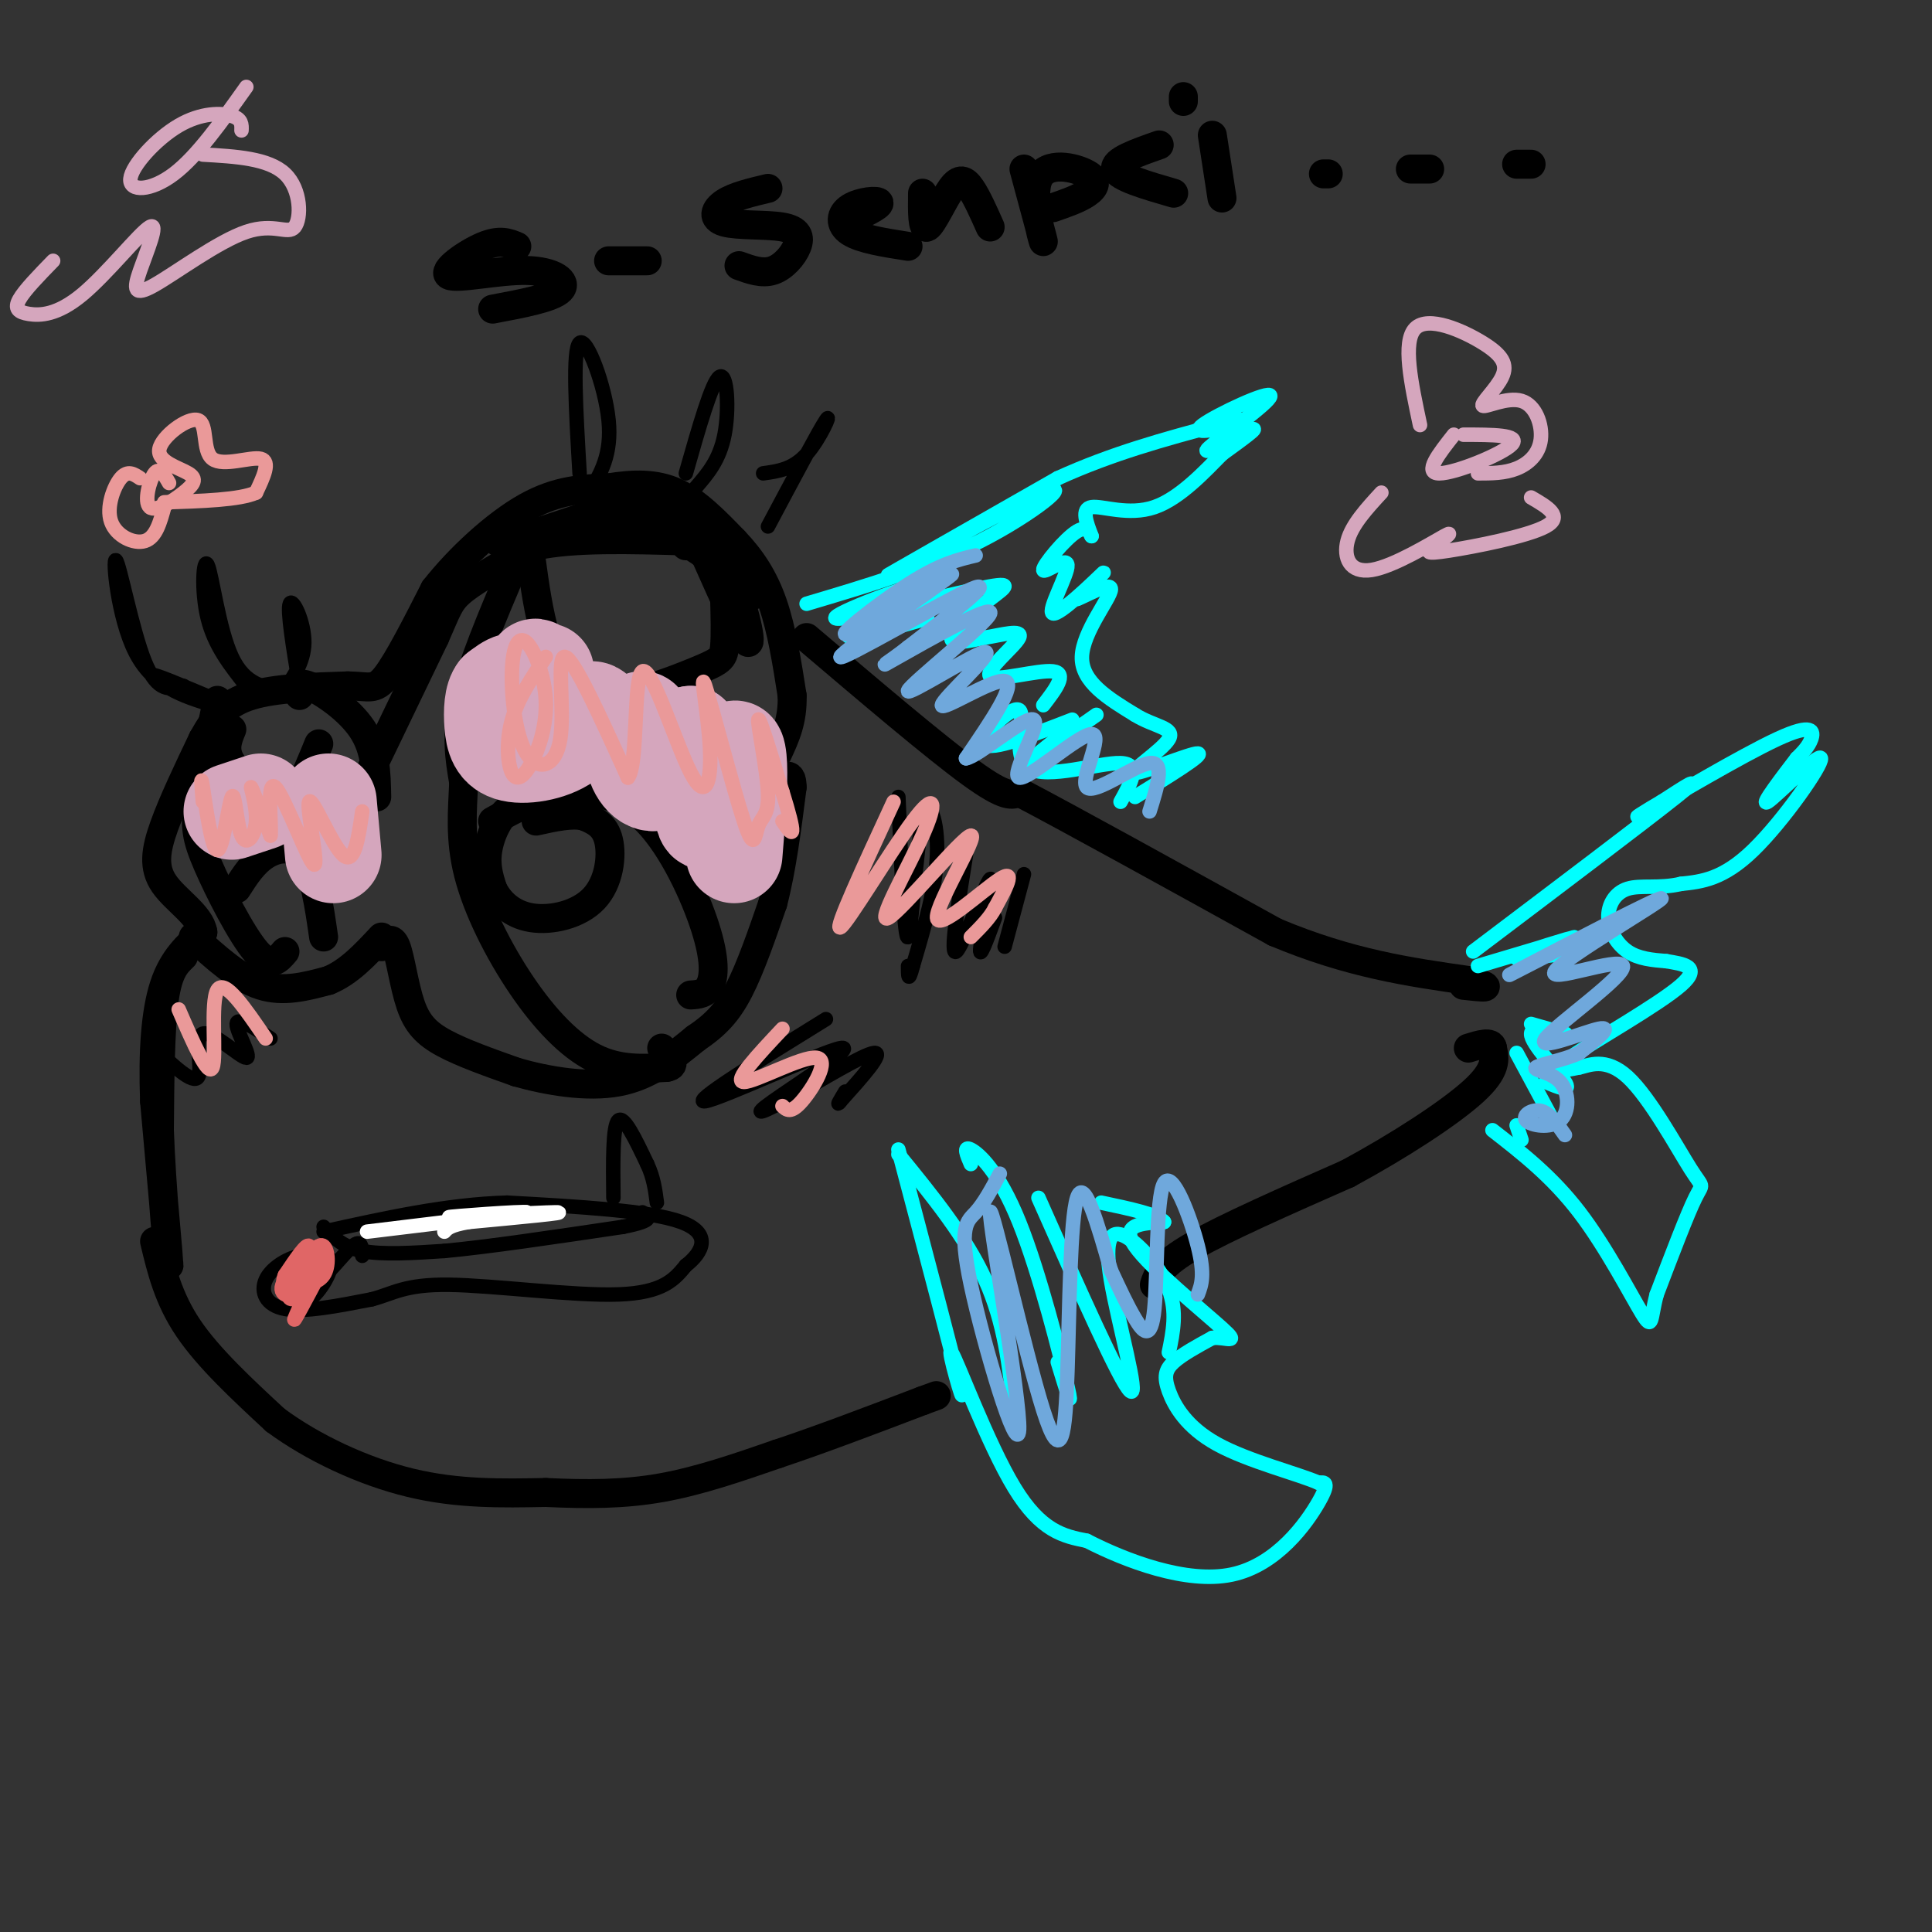<svg viewBox='0 0 400 400' version='1.1' xmlns='http://www.w3.org/2000/svg' xmlns:xlink='http://www.w3.org/1999/xlink'><rect x="0" y="0" width="400" height="400" fill="#333333" stroke="none"/><g fill='none' stroke='#000000' stroke-width='6' stroke-linecap='round' stroke-linejoin='round'><path d='M38,198c-1.583,1.500 -3.167,3.000 -4,9c-0.833,6.000 -0.917,16.500 -1,27'/><path d='M33,234c0.422,11.933 1.978,28.267 2,28c0.022,-0.267 -1.489,-17.133 -3,-34'/><path d='M32,228c-0.378,-10.133 0.178,-18.467 2,-24c1.822,-5.533 4.911,-8.267 8,-11'/><path d='M42,193c-0.476,-3.464 -5.667,-6.625 -8,-10c-2.333,-3.375 -1.810,-6.964 0,-12c1.810,-5.036 4.905,-11.518 8,-18'/><path d='M42,153c2.578,-4.711 5.022,-7.489 10,-9c4.978,-1.511 12.489,-1.756 20,-2'/><path d='M72,142c4.444,0.044 5.556,1.156 8,-2c2.444,-3.156 6.222,-10.578 10,-18'/><path d='M90,122c5.022,-6.400 12.578,-13.400 19,-17c6.422,-3.600 11.711,-3.800 17,-4'/><path d='M126,101c5.222,-0.844 9.778,-0.956 14,1c4.222,1.956 8.111,5.978 12,10'/><path d='M152,112c3.467,3.600 6.133,7.600 8,13c1.867,5.400 2.933,12.200 4,19'/><path d='M164,144c0.167,5.167 -1.417,8.583 -3,12'/><path d='M167,132c13.333,11.333 26.667,22.667 34,28c7.333,5.333 8.667,4.667 10,4'/><path d='M211,164c10.500,5.500 31.750,17.250 53,29'/><path d='M264,193c15.500,6.500 27.750,8.250 40,10'/><path d='M304,203c6.500,1.833 2.750,1.417 -1,1'/><path d='M32,257c1.417,5.917 2.833,11.833 7,18c4.167,6.167 11.083,12.583 18,19'/><path d='M57,294c7.778,5.756 18.222,10.644 28,13c9.778,2.356 18.889,2.178 28,2'/><path d='M113,309c8.622,0.400 16.178,0.400 24,-1c7.822,-1.400 15.911,-4.200 24,-7'/><path d='M161,301c9.000,-3.000 19.500,-7.000 30,-11'/><path d='M191,290c5.000,-1.833 2.500,-0.917 0,0'/><path d='M239,266c0.667,-2.083 1.333,-4.167 8,-8c6.667,-3.833 19.333,-9.417 32,-15'/><path d='M279,243c10.578,-5.711 21.022,-12.489 26,-17c4.978,-4.511 4.489,-6.756 4,-9'/><path d='M309,217c-0.167,-1.500 -2.583,-0.750 -5,0'/><path d='M62,144c-0.311,-1.533 -0.622,-3.067 2,-2c2.622,1.067 8.178,4.733 11,9c2.822,4.267 2.911,9.133 3,14'/><path d='M40,194c4.667,4.250 9.333,8.500 14,10c4.667,1.500 9.333,0.250 14,-1'/><path d='M68,203c4.167,-1.667 7.583,-5.333 11,-9'/><path d='M79,196c1.048,-1.155 2.095,-2.310 3,0c0.905,2.310 1.667,8.083 3,12c1.333,3.917 3.238,5.976 7,8c3.762,2.024 9.381,4.012 15,6'/><path d='M107,222c6.289,1.778 14.511,3.222 21,2c6.489,-1.222 11.244,-5.111 16,-9'/><path d='M144,215c4.178,-2.822 6.622,-5.378 9,-10c2.378,-4.622 4.689,-11.311 7,-18'/><path d='M160,187c1.833,-7.000 2.917,-15.500 4,-24'/><path d='M164,163c0.000,-4.000 -2.000,-2.000 -4,0'/><path d='M77,159c0.000,0.000 13.000,-27.000 13,-27'/><path d='M90,132c2.689,-6.022 2.911,-7.578 6,-10c3.089,-2.422 9.044,-5.711 15,-9'/><path d='M111,113c7.667,-1.667 19.333,-1.333 31,-1'/><path d='M142,112c8.289,2.644 13.511,9.756 14,11c0.489,1.244 -3.756,-3.378 -8,-8'/><path d='M148,115c-2.686,-2.692 -5.400,-5.423 -5,-6c0.400,-0.577 3.915,0.998 7,7c3.085,6.002 5.738,16.429 5,17c-0.738,0.571 -4.869,-8.715 -9,-18'/><path d='M146,115c-5.418,-4.376 -14.463,-6.317 -22,-6c-7.537,0.317 -13.568,2.893 -11,2c2.568,-0.893 13.734,-5.255 15,-6c1.266,-0.745 -7.367,2.128 -16,5'/><path d='M112,110c-5.699,1.538 -11.947,2.884 -7,2c4.947,-0.884 21.088,-3.999 25,-5c3.912,-1.001 -4.405,0.113 -7,0c-2.595,-0.113 0.532,-1.454 5,-2c4.468,-0.546 10.277,-0.299 13,1c2.723,1.299 2.362,3.649 2,6'/><path d='M143,112c-0.702,0.083 -3.458,-2.708 -3,-3c0.458,-0.292 4.131,1.917 5,3c0.869,1.083 -1.065,1.042 -3,1'/><path d='M116,166c-3.644,-0.400 -7.289,-0.800 -10,1c-2.711,1.800 -4.489,5.800 -5,9c-0.511,3.200 0.244,5.600 1,8'/><path d='M102,184c1.242,2.663 3.848,5.322 8,6c4.152,0.678 9.848,-0.625 13,-4c3.152,-3.375 3.758,-8.821 3,-12c-0.758,-3.179 -2.879,-4.089 -5,-5'/><path d='M121,169c-2.500,-0.667 -6.250,0.167 -10,1'/><path d='M106,118c-4.167,9.833 -8.333,19.667 -10,27c-1.667,7.333 -0.833,12.167 0,17'/><path d='M96,162c-0.249,5.772 -0.871,11.702 1,19c1.871,7.298 6.234,15.965 11,23c4.766,7.035 9.933,12.439 15,15c5.067,2.561 10.033,2.281 15,2'/><path d='M138,221c2.333,-0.333 0.667,-2.167 -1,-4'/><path d='M110,116c0.724,5.274 1.448,10.549 3,16c1.552,5.451 3.931,11.080 10,12c6.069,0.920 15.826,-2.868 21,-5c5.174,-2.132 5.764,-2.609 6,-5c0.236,-2.391 0.118,-6.695 0,-11'/><path d='M150,123c0.000,-1.833 0.000,-0.917 0,0'/><path d='M102,170c4.764,-2.641 9.528,-5.282 15,-6c5.472,-0.718 11.652,0.488 17,6c5.348,5.512 9.863,15.330 12,22c2.137,6.670 1.896,10.191 1,12c-0.896,1.809 -2.448,1.904 -4,2'/><path d='M45,145c-1.655,7.940 -3.310,15.881 -4,21c-0.690,5.119 -0.417,7.417 2,13c2.417,5.583 6.976,14.452 10,18c3.024,3.548 4.512,1.774 6,0'/><path d='M48,151c-0.893,2.161 -1.786,4.321 0,7c1.786,2.679 6.250,5.875 9,7c2.750,1.125 3.786,0.179 5,-2c1.214,-2.179 2.607,-5.589 4,-9'/><path d='M49,184c1.733,-2.711 3.467,-5.422 6,-7c2.533,-1.578 5.867,-2.022 8,1c2.133,3.022 3.067,9.511 4,16'/><path d='M107,51c-1.759,-0.735 -3.518,-1.470 -7,0c-3.482,1.470 -8.686,5.147 -7,6c1.686,0.853 10.262,-1.116 16,-1c5.738,0.116 8.640,2.319 7,4c-1.640,1.681 -7.820,2.841 -14,4'/><path d='M126,54c0.000,0.000 8.000,0.000 8,0'/><path d='M159,39c-3.472,0.824 -6.944,1.648 -9,3c-2.056,1.352 -2.697,3.232 0,4c2.697,0.768 8.733,0.422 12,1c3.267,0.578 3.764,2.079 3,4c-0.764,1.921 -2.790,4.263 -5,5c-2.210,0.737 -4.605,-0.132 -7,-1'/><path d='M175,46c3.565,-1.673 7.131,-3.345 7,-4c-0.131,-0.655 -3.958,-0.292 -6,1c-2.042,1.292 -2.298,3.512 0,5c2.298,1.488 7.149,2.244 12,3'/><path d='M191,40c-0.048,3.815 -0.095,7.631 1,7c1.095,-0.631 3.333,-5.708 5,-8c1.667,-2.292 2.762,-1.798 4,0c1.238,1.798 2.619,4.899 4,8'/><path d='M212,35c2.096,7.754 4.191,15.509 4,15c-0.191,-0.509 -2.670,-9.281 -1,-13c1.670,-3.719 7.488,-2.386 10,-1c2.512,1.386 1.718,2.825 0,4c-1.718,1.175 -4.359,2.088 -7,3'/><path d='M240,30c-4.750,1.667 -9.500,3.333 -9,5c0.500,1.667 6.250,3.333 12,5'/><path d='M245,21c0.000,0.000 0.000,-1.000 0,-1'/><path d='M251,28c0.000,0.000 2.000,13.000 2,13'/><path d='M274,36c0.000,0.000 1.000,0.000 1,0'/><path d='M292,35c0.000,0.000 4.000,0.000 4,0'/><path d='M317,34c0.000,0.000 -3.000,0.000 -3,0'/></g>
<g fill='none' stroke='#d5a6bd' stroke-width='20' stroke-linecap='round' stroke-linejoin='round'><path d='M113,139c-2.019,6.172 -4.038,12.344 -4,15c0.038,2.656 2.133,1.794 3,-1c0.867,-2.794 0.506,-7.522 0,-11c-0.506,-3.478 -1.156,-5.705 -2,-2c-0.844,3.705 -1.881,13.344 -2,14c-0.119,0.656 0.680,-7.670 0,-11c-0.680,-3.330 -2.840,-1.665 -5,0'/><path d='M103,143c-1.062,1.209 -1.218,4.231 -1,7c0.218,2.769 0.811,5.285 4,6c3.189,0.715 8.973,-0.371 12,-3c3.027,-2.629 3.297,-6.801 5,-6c1.703,0.801 4.837,6.577 7,7c2.163,0.423 3.353,-4.505 3,-5c-0.353,-0.495 -2.249,3.444 -2,7c0.249,3.556 2.643,6.730 5,6c2.357,-0.730 4.679,-5.365 7,-10'/><path d='M143,152c1.494,3.311 1.730,16.589 3,18c1.270,1.411 3.573,-9.043 5,-13c1.427,-3.957 1.979,-1.416 2,3c0.021,4.416 -0.490,10.708 -1,17'/><path d='M48,168c0.000,0.000 6.000,-2.000 6,-2'/><path d='M68,166c0.000,0.000 1.000,11.000 1,11'/></g>
<g fill='none' stroke='#00ffff' stroke-width='3' stroke-linecap='round' stroke-linejoin='round'><path d='M167,125c12.583,-3.738 25.167,-7.476 36,-13c10.833,-5.524 19.917,-12.833 13,-10c-6.917,2.833 -29.833,15.810 -32,17c-2.167,1.190 16.417,-9.405 35,-20'/><path d='M219,99c11.333,-5.167 22.167,-8.083 33,-11'/><path d='M252,88c6.445,-1.853 6.056,-0.985 3,0c-3.056,0.985 -8.780,2.087 -6,0c2.780,-2.087 14.065,-7.364 14,-6c-0.065,1.364 -11.479,9.367 -13,11c-1.521,1.633 6.851,-3.105 9,-4c2.149,-0.895 -1.926,2.052 -6,5'/><path d='M253,94c-3.321,3.333 -8.625,9.167 -14,11c-5.375,1.833 -10.821,-0.333 -13,0c-2.179,0.333 -1.089,3.167 0,6'/><path d='M226,111c-0.148,0.146 -0.517,-2.489 -3,-1c-2.483,1.489 -7.080,7.101 -7,8c0.080,0.899 4.836,-2.914 5,-1c0.164,1.914 -4.263,9.554 -3,10c1.263,0.446 8.218,-6.301 10,-8c1.782,-1.699 -1.609,1.651 -5,5'/><path d='M223,124c1.298,-0.369 7.042,-3.792 7,-2c-0.042,1.792 -5.869,8.798 -6,14c-0.131,5.202 5.435,8.601 11,12'/><path d='M235,148c3.960,2.472 8.360,2.652 7,5c-1.360,2.348 -8.482,6.863 -7,7c1.482,0.137 11.566,-4.104 13,-4c1.434,0.104 -5.783,4.552 -13,9'/><path d='M305,197c17.750,-13.417 35.500,-26.833 42,-32c6.500,-5.167 1.750,-2.083 -3,1'/><path d='M344,166c-2.659,1.504 -7.805,4.764 -3,2c4.805,-2.764 19.563,-11.552 27,-15c7.437,-3.448 7.553,-1.557 7,0c-0.553,1.557 -1.777,2.778 -3,4'/><path d='M372,157c-2.665,3.483 -7.828,10.191 -6,9c1.828,-1.191 10.646,-10.282 11,-9c0.354,1.282 -7.756,12.938 -14,19c-6.244,6.062 -10.622,6.531 -15,7'/><path d='M348,183c-4.531,1.051 -8.359,0.179 -11,1c-2.641,0.821 -4.096,3.337 -4,6c0.096,2.663 1.742,5.475 4,7c2.258,1.525 5.129,1.762 8,2'/><path d='M345,199c3.310,0.571 7.583,1.000 3,5c-4.583,4.000 -18.024,11.571 -23,15c-4.976,3.429 -1.488,2.714 2,2'/><path d='M327,221c1.828,-0.357 5.397,-2.250 10,2c4.603,4.250 10.239,14.644 13,19c2.761,4.356 2.646,2.673 1,6c-1.646,3.327 -4.823,11.663 -8,20'/><path d='M343,268c-1.357,5.048 -0.750,7.667 -3,4c-2.250,-3.667 -7.357,-13.619 -13,-21c-5.643,-7.381 -11.821,-12.190 -18,-17'/><path d='M186,238c6.018,22.804 12.036,45.607 13,50c0.964,4.393 -3.125,-9.625 -2,-8c1.125,1.625 7.464,18.893 13,28c5.536,9.107 10.268,10.054 15,11'/><path d='M225,319c8.036,4.131 20.625,8.958 30,7c9.375,-1.958 15.536,-10.702 18,-15c2.464,-4.298 1.232,-4.149 0,-4'/><path d='M273,307c-4.159,-1.844 -14.558,-4.453 -21,-8c-6.442,-3.547 -8.927,-8.032 -10,-11c-1.073,-2.968 -0.735,-4.419 1,-6c1.735,-1.581 4.868,-3.290 8,-5'/><path d='M251,277c2.833,-0.274 5.917,1.542 2,-2c-3.917,-3.542 -14.833,-12.440 -18,-17c-3.167,-4.560 1.417,-4.780 6,-5'/><path d='M241,253c-1.167,-1.500 -7.083,-2.750 -13,-4'/><path d='M186,239c7.000,8.583 14.000,17.167 18,26c4.000,8.833 5.000,17.917 6,27'/><path d='M201,241c-0.821,-1.923 -1.643,-3.845 0,-3c1.643,0.845 5.750,4.458 10,15c4.250,10.542 8.643,28.012 10,34c1.357,5.988 -0.321,0.494 -2,-5'/><path d='M215,248c8.502,19.171 17.005,38.341 19,40c1.995,1.659 -2.517,-14.195 -4,-23c-1.483,-8.805 0.062,-10.563 3,-9c2.938,1.563 7.268,6.447 9,11c1.732,4.553 0.866,8.777 0,13'/><path d='M192,128c-9.231,2.661 -18.462,5.323 -16,3c2.462,-2.323 16.618,-9.630 15,-10c-1.618,-0.370 -19.011,6.196 -18,7c1.011,0.804 20.426,-4.156 29,-6c8.574,-1.844 6.308,-0.573 3,2c-3.308,2.573 -7.660,6.450 -8,8c-0.340,1.550 3.330,0.775 7,0'/><path d='M204,132c3.246,-0.523 7.860,-1.831 7,0c-0.860,1.831 -7.193,6.801 -6,8c1.193,1.199 9.912,-1.372 13,-1c3.088,0.372 0.544,3.686 -2,7'/><path d='M227,148c-5.917,4.167 -11.833,8.333 -13,9c-1.167,0.667 2.417,-2.167 6,-5'/><path d='M222,149c-8.491,3.290 -16.982,6.581 -18,5c-1.018,-1.581 5.439,-8.032 7,-7c1.561,1.032 -1.772,9.547 2,12c3.772,2.453 14.649,-1.156 19,-1c4.351,0.156 2.175,4.078 0,8'/><path d='M306,200c10.067,-3.000 20.133,-6.000 20,-6c-0.133,0.000 -10.467,3.000 -12,4c-1.533,1.000 5.733,0.000 13,-1'/><path d='M317,212c3.982,1.143 7.964,2.286 7,2c-0.964,-0.286 -6.875,-2.000 -7,0c-0.125,2.000 5.536,7.714 7,10c1.464,2.286 -1.268,1.143 -4,0'/><path d='M314,218c0.000,0.000 7.000,13.000 7,13'/><path d='M314,233c0.000,0.000 1.000,3.000 1,3'/></g>
<g fill='none' stroke='#000000' stroke-width='3' stroke-linecap='round' stroke-linejoin='round'><path d='M69,261c-2.155,-0.798 -4.310,-1.595 -7,-1c-2.690,0.595 -5.917,2.583 -7,5c-1.083,2.417 -0.024,5.262 4,6c4.024,0.738 11.012,-0.631 18,-2'/><path d='M77,269c4.488,-1.179 6.708,-3.125 16,-3c9.292,0.125 25.655,2.321 35,2c9.345,-0.321 11.673,-3.161 14,-6'/><path d='M142,262c3.556,-2.756 5.444,-6.644 -1,-9c-6.444,-2.356 -21.222,-3.178 -36,-4'/><path d='M105,249c-12.333,0.333 -25.167,3.167 -38,6'/><path d='M171,211c-14.155,8.749 -28.310,17.498 -25,17c3.310,-0.498 24.086,-10.244 28,-11c3.914,-0.756 -9.033,7.478 -14,11c-4.967,3.522 -1.953,2.333 4,-1c5.953,-3.333 14.844,-8.809 17,-9c2.156,-0.191 -2.422,4.905 -7,10'/><path d='M174,228c-1.000,1.333 0.000,-0.333 1,-2'/><path d='M32,217c3.990,3.767 7.981,7.534 9,6c1.019,-1.534 -0.933,-8.370 1,-9c1.933,-0.630 7.751,4.946 9,5c1.249,0.054 -2.072,-5.413 -2,-7c0.072,-1.587 3.536,0.707 7,3'/><path d='M38,142c-2.679,0.762 -5.357,1.524 -8,-5c-2.643,-6.524 -5.250,-20.333 -6,-21c-0.750,-0.667 0.357,11.810 4,19c3.643,7.190 9.821,9.095 16,11'/><path d='M44,146c-0.756,0.156 -10.644,-4.956 -12,-6c-1.356,-1.044 5.822,1.978 13,5'/><path d='M51,142c-3.298,-4.149 -6.595,-8.298 -8,-14c-1.405,-5.702 -0.917,-12.958 0,-11c0.917,1.958 2.262,13.131 5,19c2.738,5.869 6.869,6.435 11,7'/><path d='M59,143c1.500,1.167 -0.250,0.583 -2,0'/><path d='M62,142c-1.289,-7.822 -2.578,-15.644 -2,-17c0.578,-1.356 3.022,3.756 3,8c-0.022,4.244 -2.511,7.622 -5,11'/><path d='M120,98c-0.756,-12.844 -1.511,-25.689 0,-27c1.511,-1.311 5.289,8.911 6,16c0.711,7.089 -1.644,11.044 -4,15'/><path d='M142,98c2.711,-9.533 5.422,-19.067 7,-20c1.578,-0.933 2.022,6.733 1,12c-1.022,5.267 -3.511,8.133 -6,11'/><path d='M158,98c3.089,-0.422 6.178,-0.844 9,-4c2.822,-3.156 5.378,-9.044 4,-7c-1.378,2.044 -6.689,12.022 -12,22'/><path d='M186,165c0.625,15.042 1.250,30.083 2,29c0.750,-1.083 1.625,-18.292 3,-24c1.375,-5.708 3.250,0.083 3,7c-0.250,6.917 -2.625,14.958 -5,23'/><path d='M189,200c-1.000,3.833 -1.000,1.917 -1,0'/><path d='M200,177c-1.714,10.601 -3.429,21.202 -2,20c1.429,-1.202 6.000,-14.208 7,-15c1.000,-0.792 -1.571,10.631 -2,14c-0.429,3.369 1.286,-1.315 3,-6'/><path d='M212,181c0.000,0.000 -4.000,15.000 -4,15'/></g>
<g fill='none' stroke='#d5a6bd' stroke-width='3' stroke-linecap='round' stroke-linejoin='round'><path d='M50,27c0.049,-1.182 0.099,-2.364 -2,-3c-2.099,-0.636 -6.346,-0.727 -11,2c-4.654,2.727 -9.715,8.273 -10,11c-0.285,2.727 4.204,2.636 9,-1c4.796,-3.636 9.898,-10.818 15,-18'/><path d='M11,54c-2.969,3.050 -5.937,6.100 -7,8c-1.063,1.900 -0.220,2.650 2,3c2.220,0.350 5.816,0.299 11,-4c5.184,-4.299 11.957,-12.847 14,-14c2.043,-1.153 -0.642,5.089 -2,9c-1.358,3.911 -1.389,5.490 3,3c4.389,-2.490 13.197,-9.049 19,-11c5.803,-1.951 8.601,0.705 10,-1c1.399,-1.705 1.400,-7.773 -2,-11c-3.400,-3.227 -10.200,-3.614 -17,-4'/><path d='M301,90c-3.156,4.000 -6.311,8.000 -3,8c3.311,0.000 13.089,-4.000 15,-6c1.911,-2.000 -4.044,-2.000 -10,-2'/><path d='M294,88c-1.840,-8.635 -3.679,-17.270 -1,-20c2.679,-2.730 9.878,0.445 14,3c4.122,2.555 5.169,4.488 4,7c-1.169,2.512 -4.554,5.601 -4,6c0.554,0.399 5.045,-1.893 8,-1c2.955,0.893 4.372,4.971 4,8c-0.372,3.029 -2.535,5.008 -5,6c-2.465,0.992 -5.233,0.996 -8,1'/><path d='M286,102c-3.059,3.323 -6.117,6.645 -7,10c-0.883,3.355 0.410,6.741 5,6c4.590,-0.741 12.476,-5.610 15,-7c2.524,-1.390 -0.313,0.700 -2,2c-1.687,1.300 -2.223,1.812 3,1c5.223,-0.812 16.207,-2.946 20,-5c3.793,-2.054 0.397,-4.027 -3,-6'/></g>
<g fill='none' stroke='#ea9999' stroke-width='3' stroke-linecap='round' stroke-linejoin='round'><path d='M35,100c-0.968,-1.703 -1.936,-3.405 -3,-2c-1.064,1.405 -2.223,5.918 -1,7c1.223,1.082 4.829,-1.269 7,-3c2.171,-1.731 2.907,-2.844 1,-4c-1.907,-1.156 -6.456,-2.354 -6,-5c0.456,-2.646 5.916,-6.740 8,-6c2.084,0.740 0.792,6.315 3,8c2.208,1.685 7.917,-0.518 10,0c2.083,0.518 0.542,3.759 -1,7'/><path d='M53,102c-3.333,1.500 -11.167,1.750 -19,2'/><path d='M29,99c-1.280,-0.857 -2.560,-1.714 -4,0c-1.440,1.714 -3.042,6.000 -2,9c1.042,3.000 4.726,4.714 7,4c2.274,-0.714 3.137,-3.857 4,-7'/><path d='M185,166c-6.187,13.385 -12.374,26.770 -11,26c1.374,-0.770 10.310,-15.694 15,-22c4.690,-6.306 5.135,-3.995 2,3c-3.135,6.995 -9.848,18.673 -7,17c2.848,-1.673 15.258,-16.696 17,-17c1.742,-0.304 -7.185,14.110 -7,17c0.185,2.890 9.481,-5.746 13,-8c3.519,-2.254 1.259,1.873 -1,6'/><path d='M206,188c-1.000,2.000 -3.000,4.000 -5,6'/><path d='M37,209c3.067,7.067 6.133,14.133 7,12c0.867,-2.133 -0.467,-13.467 1,-16c1.467,-2.533 5.733,3.733 10,10'/><path d='M162,213c-5.143,5.476 -10.286,10.952 -8,11c2.286,0.048 12.000,-5.333 15,-5c3.000,0.333 -0.714,6.381 -3,9c-2.286,2.619 -3.143,1.810 -4,1'/></g>
<g fill='none' stroke='#000000' stroke-width='3' stroke-linecap='round' stroke-linejoin='round'><path d='M67,254c1.917,2.083 3.833,4.167 8,5c4.167,0.833 10.583,0.417 17,0'/><path d='M92,259c9.000,-0.833 23.000,-2.917 37,-5'/><path d='M129,254c6.833,-1.333 5.417,-2.167 4,-3'/><path d='M127,248c-0.083,-7.417 -0.167,-14.833 1,-16c1.167,-1.167 3.583,3.917 6,9'/><path d='M134,241c1.333,2.833 1.667,5.417 2,8'/><path d='M75,260c-0.067,-1.778 -0.133,-3.556 -2,-2c-1.867,1.556 -5.533,6.444 -7,7c-1.467,0.556 -0.733,-3.222 0,-7'/><path d='M66,258c-1.451,1.850 -5.080,9.973 -5,10c0.080,0.027 3.869,-8.044 4,-9c0.131,-0.956 -3.396,5.202 -3,7c0.396,1.798 4.714,-0.766 5,-2c0.286,-1.234 -3.462,-1.140 -5,0c-1.538,1.140 -0.868,3.326 0,4c0.868,0.674 1.934,-0.163 3,-1'/><path d='M65,267c1.511,-1.287 3.790,-4.005 3,-5c-0.790,-0.995 -4.648,-0.267 -6,2c-1.352,2.267 -0.199,6.071 2,5c2.199,-1.071 5.445,-7.019 4,-7c-1.445,0.019 -7.581,6.005 -8,6c-0.419,-0.005 4.880,-6.001 6,-8c1.120,-1.999 -1.940,0.001 -5,2'/><path d='M61,262c-1.167,1.167 -1.583,3.083 -2,5'/></g>
<g fill='none' stroke='#ffffff' stroke-width='3' stroke-linecap='round' stroke-linejoin='round'><path d='M76,255c0.000,0.000 33.000,-4.000 33,-4'/><path d='M109,251c-0.036,-0.310 -16.625,0.917 -16,1c0.625,0.083 18.464,-0.976 22,-1c3.536,-0.024 -7.232,0.988 -18,2'/><path d='M97,253c-3.833,0.667 -4.417,1.333 -5,2'/></g>
<g fill='none' stroke='#e06666' stroke-width='3' stroke-linecap='round' stroke-linejoin='round'><path d='M62,262c-0.766,3.283 -1.531,6.566 -1,6c0.531,-0.566 2.360,-4.981 2,-6c-0.360,-1.019 -2.909,1.357 -4,3c-1.091,1.643 -0.726,2.554 0,3c0.726,0.446 1.811,0.428 3,-2c1.189,-2.428 2.483,-7.265 2,-8c-0.483,-0.735 -2.741,2.633 -5,6'/><path d='M59,264c-0.751,1.683 -0.129,2.891 1,3c1.129,0.109 2.765,-0.882 4,-3c1.235,-2.118 2.070,-5.364 1,-5c-1.070,0.364 -4.047,4.338 -5,7c-0.953,2.662 0.116,4.013 2,2c1.884,-2.013 4.584,-7.388 4,-6c-0.584,1.388 -4.453,9.539 -5,11c-0.547,1.461 2.226,-3.770 5,-9'/><path d='M66,264c1.304,-2.303 2.065,-3.559 1,-3c-1.065,0.559 -3.956,2.933 -4,4c-0.044,1.067 2.757,0.826 4,-1c1.243,-1.826 0.926,-5.236 0,-6c-0.926,-0.764 -2.463,1.118 -4,3'/></g>
<g fill='none' stroke='#6fa8dc' stroke-width='3' stroke-linecap='round' stroke-linejoin='round'><path d='M202,115c-3.671,0.866 -7.342,1.732 -14,6c-6.658,4.268 -16.303,11.936 -12,10c4.303,-1.936 22.556,-13.478 21,-12c-1.556,1.478 -22.919,15.975 -23,17c-0.081,1.025 21.120,-11.421 27,-14c5.880,-2.579 -3.560,4.711 -13,12'/><path d='M188,134c-3.978,3.166 -7.424,5.081 -2,2c5.424,-3.081 19.718,-11.158 19,-9c-0.718,2.158 -16.449,14.551 -17,16c-0.551,1.449 14.079,-8.044 16,-8c1.921,0.044 -8.867,9.627 -9,11c-0.133,1.373 10.391,-5.465 13,-5c2.609,0.465 -2.695,8.232 -8,16'/><path d='M200,157c2.379,-0.267 12.325,-8.935 14,-8c1.675,0.935 -4.921,11.474 -3,12c1.921,0.526 12.360,-8.962 15,-9c2.640,-0.038 -2.520,9.374 -1,11c1.520,1.626 9.720,-4.536 13,-5c3.280,-0.464 1.640,4.768 0,10'/><path d='M320,198c-5.685,2.928 -11.369,5.857 -4,2c7.369,-3.857 27.792,-14.499 28,-14c0.208,0.499 -19.798,12.139 -22,15c-2.202,2.861 13.399,-3.058 14,-1c0.601,2.058 -13.800,12.093 -16,15c-2.200,2.907 7.800,-1.312 11,-2c3.200,-0.688 -0.400,2.156 -4,5'/><path d='M327,218c-2.928,1.398 -8.248,2.392 -9,3c-0.752,0.608 3.064,0.832 5,3c1.936,2.168 1.993,6.282 0,8c-1.993,1.718 -6.037,1.039 -7,0c-0.963,-1.039 1.153,-2.440 3,-2c1.847,0.440 3.423,2.720 5,5'/><path d='M207,243c-1.627,3.047 -3.253,6.093 -5,8c-1.747,1.907 -3.614,2.673 -1,15c2.614,12.327 9.708,36.214 10,30c0.292,-6.214 -6.217,-42.530 -6,-45c0.217,-2.470 7.161,28.905 11,41c3.839,12.095 4.572,4.910 5,-8c0.428,-12.910 0.551,-31.546 2,-36c1.449,-4.454 4.225,5.273 7,15'/><path d='M230,263c1.975,4.238 3.413,7.332 5,10c1.587,2.668 3.322,4.911 4,-2c0.678,-6.911 0.298,-22.976 2,-26c1.702,-3.024 5.486,6.993 7,13c1.514,6.007 0.757,8.003 0,10'/></g>
<g fill='none' stroke='#ea9999' stroke-width='3' stroke-linecap='round' stroke-linejoin='round'><path d='M42,166c-0.257,-3.140 -0.515,-6.281 0,-3c0.515,3.281 1.802,12.983 3,13c1.198,0.017 2.307,-9.650 3,-11c0.693,-1.350 0.969,5.618 2,8c1.031,2.382 2.816,0.180 3,-3c0.184,-3.180 -1.233,-7.337 -1,-7c0.233,0.337 2.117,5.169 4,10'/><path d='M56,173c0.317,-1.955 -0.890,-11.841 1,-10c1.890,1.841 6.878,15.411 8,16c1.122,0.589 -1.621,-11.803 -1,-13c0.621,-1.197 4.606,8.801 7,11c2.394,2.199 3.197,-3.400 4,-9'/><path d='M113,136c-2.868,4.267 -5.737,8.533 -7,13c-1.263,4.467 -0.921,9.134 0,11c0.921,1.866 2.422,0.932 4,-2c1.578,-2.932 3.232,-7.862 3,-13c-0.232,-5.138 -2.348,-10.484 -4,-12c-1.652,-1.516 -2.838,0.798 -3,6c-0.162,5.202 0.699,13.291 3,17c2.301,3.709 6.043,3.037 7,-3c0.957,-6.037 -0.869,-17.439 1,-17c1.869,0.439 7.435,12.720 13,25'/><path d='M130,161c2.162,-2.382 1.066,-20.838 3,-22c1.934,-1.162 6.897,14.971 10,21c3.103,6.029 4.344,1.954 4,-5c-0.344,-6.954 -2.275,-16.788 -1,-13c1.275,3.788 5.756,21.197 8,28c2.244,6.803 2.251,2.999 3,1c0.749,-1.999 2.240,-2.192 2,-7c-0.240,-4.808 -2.211,-14.231 -2,-15c0.211,-0.769 2.606,7.115 5,15'/><path d='M162,164c1.311,4.200 2.089,7.200 2,8c-0.089,0.800 -1.044,-0.600 -2,-2'/></g>
</svg>